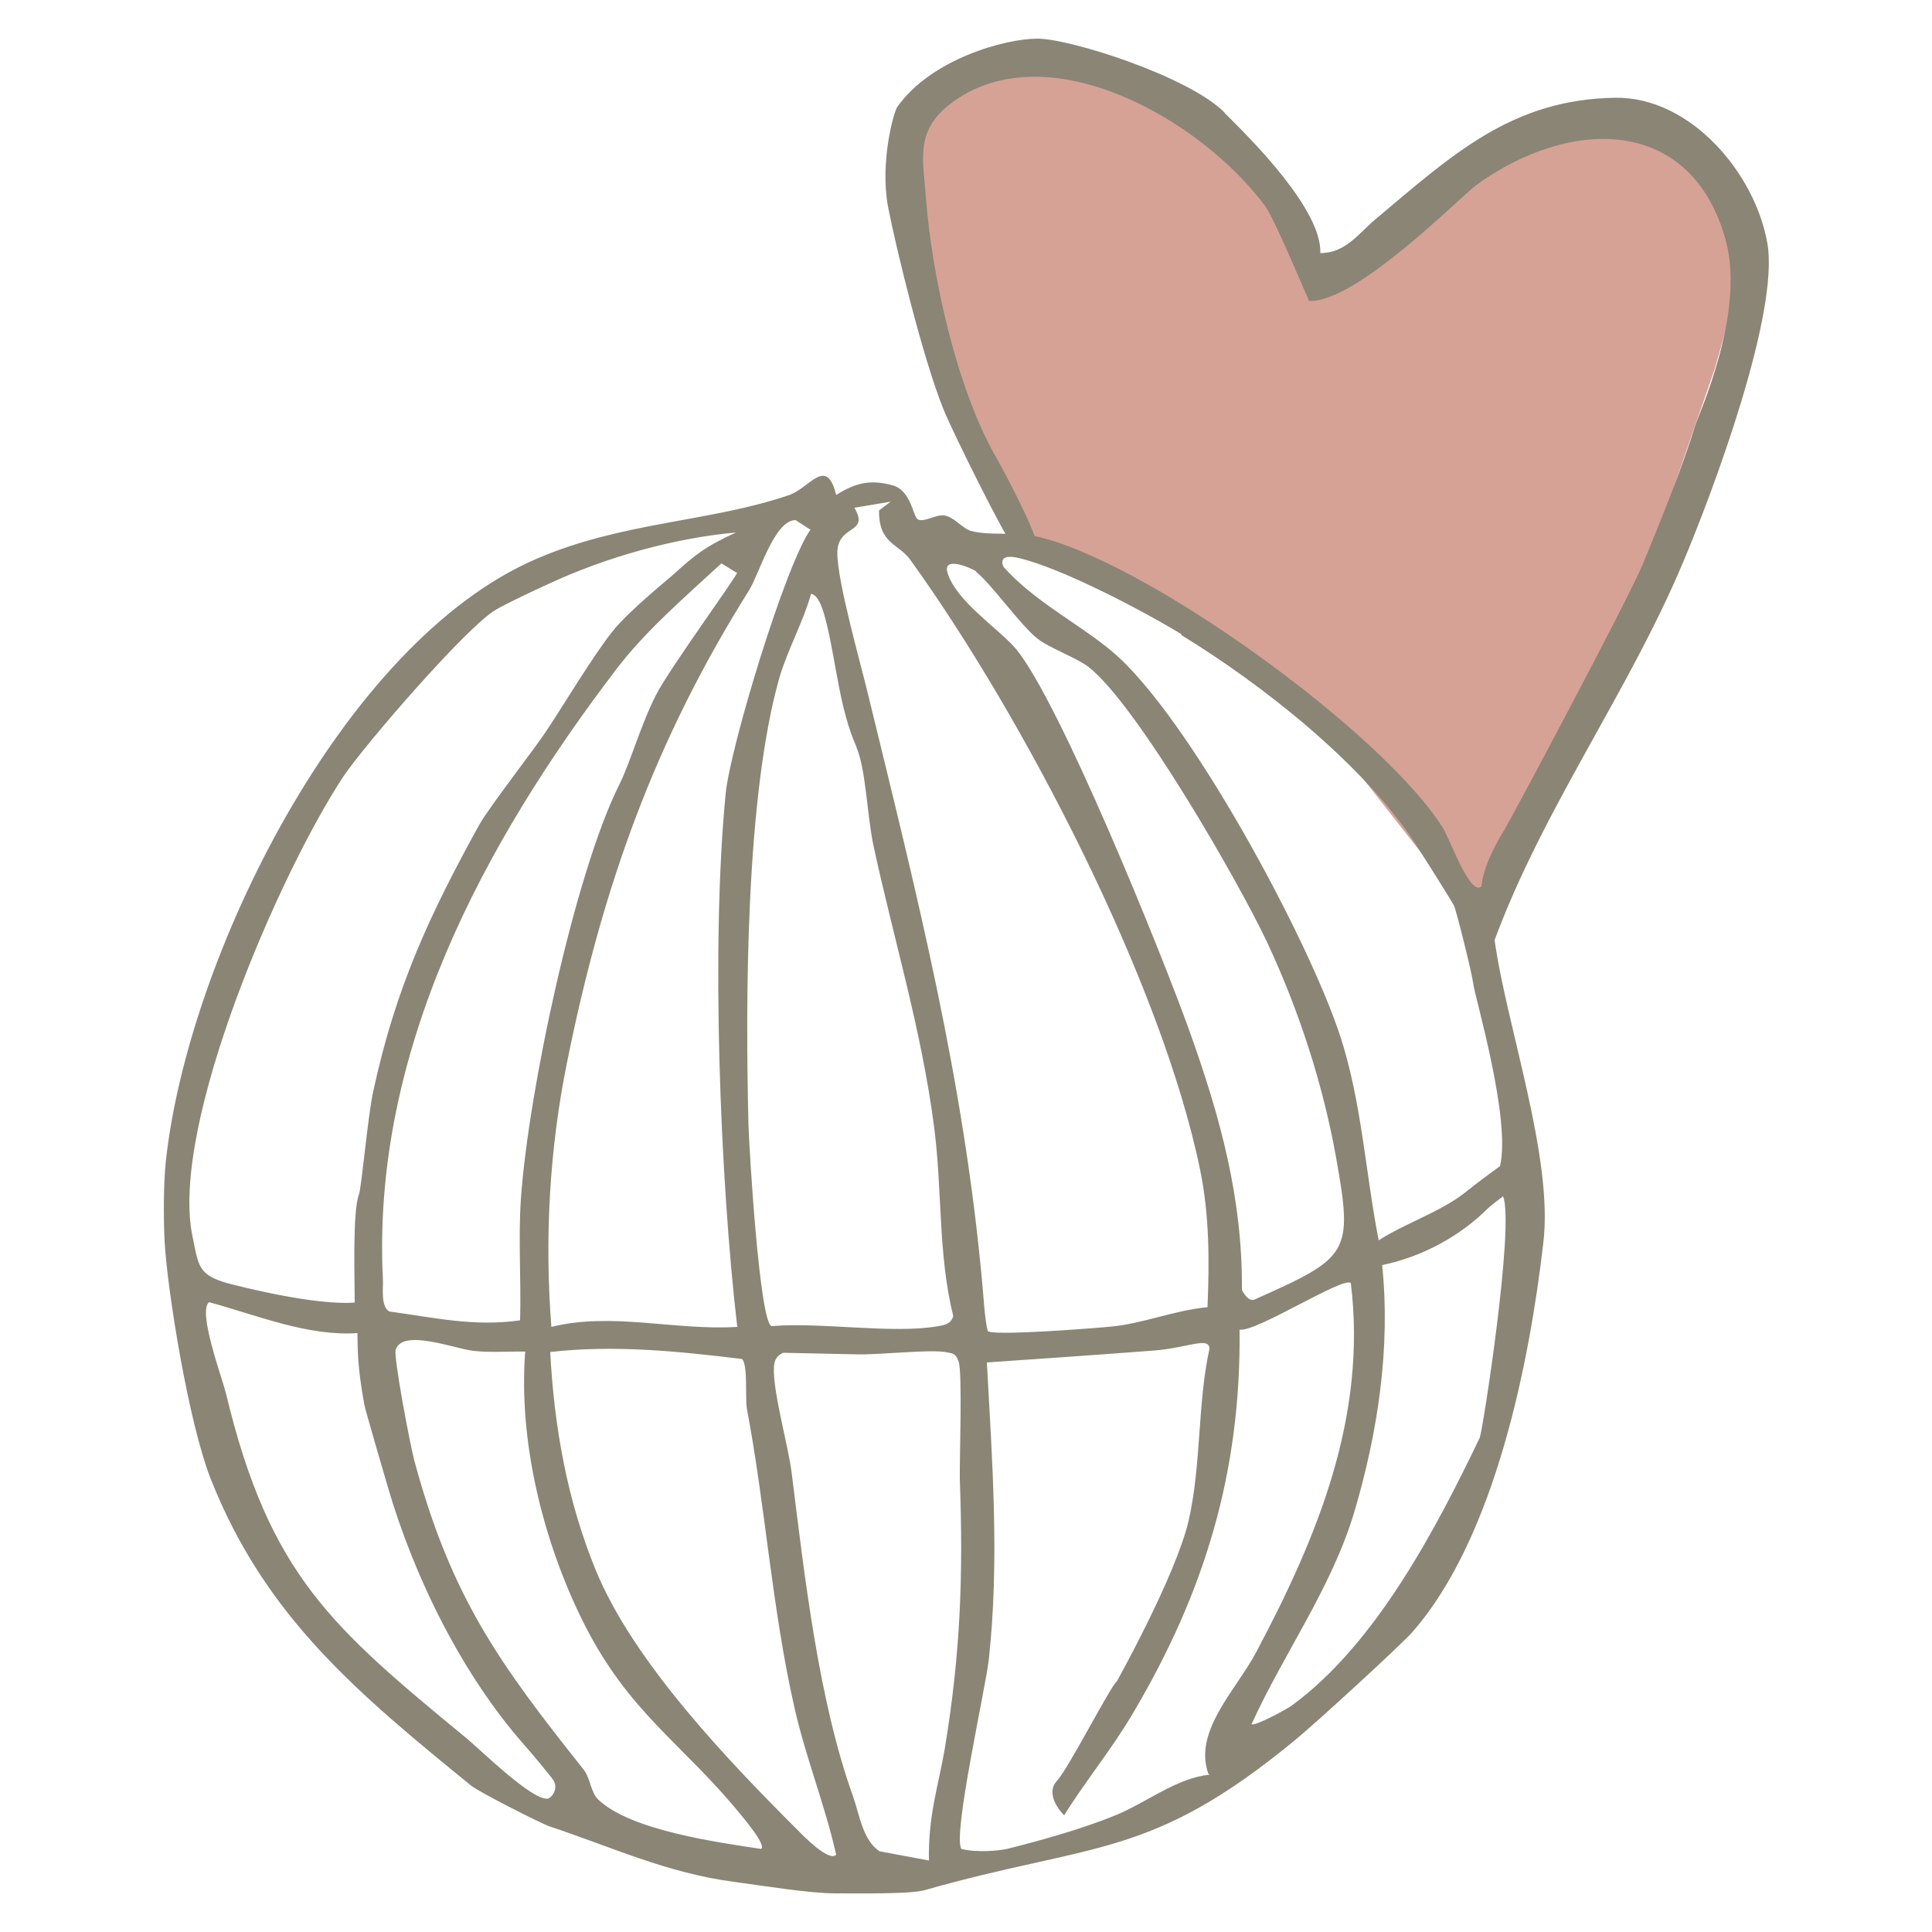 <?xml version="1.0" encoding="UTF-8"?>
<svg id="Calque_1" xmlns="http://www.w3.org/2000/svg" version="1.1" viewBox="0 0 500 500">
  <!-- Generator: Adobe Illustrator 29.3.1, SVG Export Plug-In . SVG Version: 2.1.0 Build 151)  -->
  <defs>
    <style>
      .st0 {
        fill: #8b8575;
      }

      .st1 {
        fill: #d6a296;
      }
    </style>
  </defs>
  <g id="Calque_2_-_copie_2">
    <path class="st1" d="M342.1,70.7l-7.4-21.3-28.9-20.9-29.6-11.8h-20l-22.3,20.7s1.9,21.1,0,23.8,11.2,35.6,11.2,35.6l14.3,29.6,7.8,17.7,32,9.8,34.7,21.9,18.3,25,15.9,20.3,12.6,16.3,34.9-60.6,28.2-81.4,7.4-26.2-5.5-29.8-19-6.5-31.2.7-53.4,37.1h0Z"/>
  </g>
  <g id="Calque_11" data-name="Calque_1">
    <path class="st0" d="M316.9,29.2c7.5,7.4,25.2,25.2,24.8,36.3,6.6,0,10-5.2,14.2-8.7,19.8-16.6,35.2-31.1,62.1-31.5,19.6-.3,36.3,19.7,39.4,37.7s-13.9,63.8-21.9,82.7c-14.1,33.5-36.1,63.5-48.7,97.6,3.1,22.3,15.3,56.4,12.6,78.4-3.5,30.4-12.4,76.2-33.9,100.7-2.9,3.3-24.7,23.3-30.3,27.9-37.7,31.1-52.2,26.4-96,38.9-3.7,1-16.3.8-23,.8s-18.2-1.9-26.4-3c-17.3-2.3-31.5-9-47.5-14.3-2.6-.9-18.8-9.2-20.4-10.6-29.2-23.8-53.2-43.6-67.3-79.2-5.8-14.6-11.3-49-12-61.6-.3-6.2-.3-14.8.3-20.6,5.6-52.6,45.8-134.6,96-156.1,22.2-9.6,45-9.5,65.4-16.5,5.2-1.8,9.6-10.2,12.1,0,4.9-3.1,8.8-4.1,14.6-2.5,4.8,1.3,5.3,8.1,6.5,8.8,1.6.9,4.7-1.3,6.8-1,2.6.3,4.6,3.3,7,4,4.8,1.3,11.3.2,16.4,1.3,28.3,6,90.4,50.9,105.8,75.7,1.7,2.7,7,17.7,9.9,15,.4-4.7,3.3-10.4,5.8-14.4,1.5-2.4,31.9-59.3,36-69.1,4.8-11.6,10.4-25.6,13.5-35.7.7-2.5,13-28.9,8-47.7-8.7-32.5-40.1-32.3-64.5-14.7-4.2,3-31,30.5-43.4,30.1l-5.1-11.7s-4.6-10.6-6.3-12.9c-16.9-22.7-55.9-44.5-80.4-27.2-10.4,7.3-8.1,14.9-7.4,24.7,1.5,20.4,8,50.1,18.5,68.1,2.5,4.4,8,15.1,9.6,19.7,1.4,3.5-5.6,1.9-6,1.8-1.1-.4-15.1-28.4-17.5-34.4-5.4-13.3-12.4-42.2-14.4-52.6-2.1-11.6,1.5-24.4,2.4-25.7,8.7-12.4,27.9-17.7,36.3-17.7s39,9.7,48.4,19.1h0ZM230.7,129.8l-9.6,1.6c4.1,6.9-4.4,4.2-4.4,11.7s6,28.4,8,36.8c12.7,52.1,24.8,99.5,29.6,153.2.3,3.3.5,7.8,1.3,11.3.3,1.5,28.4-.7,32.1-1.1,7.8-.7,16.7-4.3,24.8-5,.5-11.9.5-23.8-1.9-35.5-10-48.7-46-117.7-75-157.9-3.1-4.3-8.2-4.1-8.1-12.8l3.3-2.5h-.1ZM209.6,137l-3.7-2.4c-5.5,0-9.4,13.9-12,18.1-24.3,38.7-37.9,76.4-47.1,122-4.6,22.4-5.9,46-4.1,68.7,15.7-3.9,32.1,1,48.1,0-4.5-38.6-6.8-99.3-3-138,1.2-12.2,15.6-59.6,22-68.4h0ZM190.6,137.8c-16,1.4-33.8,6.4-48.6,13.3-3.3,1.5-10.8,5-13.5,6.6-7.2,3.9-34,34.9-39.6,43.2-16.4,24.8-45,90.3-39.1,119,1.6,7.7,1.4,10,9.1,12.2,2.7.7,22.4,5.8,32.9,5,0-6-.6-23.6,1.1-28,.7-2,2.3-20.4,3.7-26.7,5.8-26.8,14.5-45.5,27.4-68.9,2.7-4.8,14.7-20.1,17.7-24.8,3.7-5.5,12.1-19.5,16.9-25.4,4.3-5.4,15.3-14.2,16-14.9,4.8-4.4,7.9-7,15.9-10.6h0ZM305.7,164.1c-10.2-6.2-31-17.1-42.1-19.7-2-.5-5.2-.7-3.9,2.3,7.9,8.9,19.5,14.7,28,21.8,19.7,16.4,51.1,74.8,59.2,99.8,5.5,16.9,6.5,35.3,9.9,52.7,6.8-4.4,16.1-7.4,22.4-12.4,2.5-2,5.4-4.2,9-6.8,2.9-12.2-6.5-43.7-6.9-47.1-.3-2.6-4.3-18.7-5-20.3-.4-.9-8.6-13.9-9.9-15.9-13.5-20.7-39.8-41.4-60.6-54.1h0ZM190.6,148.2l-3.9-2.4c-9.3,8.6-19.5,17.3-27.2,27.4-34.3,45-63.4,98.9-60.4,158,.1,2.4-.6,6.7,1.6,8.2,11.7,1.6,22,4,33.9,2.3.3-10.4-.5-20.9.2-31.3,1.9-27.8,14-84.5,25.5-107.4,2.8-5.6,5.5-15.3,9.4-23,3.4-6.8,21.1-30.9,21.1-31.9h0ZM252.7,147.9c-1-.7-8.8-4.3-7.5.3,2.2,7.4,13.5,14.7,17.7,19.7,11.4,13.7,37.8,79,45,99.1,7.9,22.1,13.7,43.2,13.5,66.8,0,0,1.5,3.3,3.3,2.5,24.5-10.9,25.5-11.9,21.1-36.6-3.4-19.1-9.7-38.4-17.9-55.9-7.4-15.7-33.8-61.6-46.2-71.2-2.9-2.3-10.2-4.9-13.3-7.4-4.4-3.5-12-14.3-15.8-17.2h0ZM221.7,193.4c-4.4-9.8-5.2-21.3-7.7-31.7-.5-1.9-1.7-7.7-4.1-8-2.1,7.4-6,14.3-8.2,21.7-8.7,30.7-8.8,83.2-8,115.6.2,6.8,2.9,51.4,6,52.2,12.6-1.1,31.5,2.1,43.1,0,1.8-.3,3.3-.6,3.9-2.6-4-16.1-2.8-32.9-5-49.3-3.3-25.2-10.5-48.5-15.7-72.7-1.7-8.4-1.9-19.6-4.4-25.3h0ZM383,371.9c.7-1.6,9-54.7,6-62.3,0,0-3.1,2.3-3.9,3.1-7.2,7.2-17.1,12.6-27.4,14.7,2.2,21.4-1.1,43.4-7.3,64.2-5.9,19.5-18.1,36.2-26.5,54.6.7.7,9.2-3.9,10.4-4.8,21.9-16,37.5-46.1,48.7-69.4h0ZM312.7,459c-3.9-11.1,7.3-21.7,12.5-31.6,15.8-29.8,28.6-60.8,24.4-95.3-1.5-2.1-24.6,12.8-28.8,12,.4,36.8-9,67.9-27.6,99.3-5.4,9.2-12.2,17.4-17.8,26.4,0,0-5.4-5.2-1.8-9,2.9-3.1,14-24.8,15.4-25.6,0,0,15.3-27.4,18.6-41.6,3.3-14.2,2.3-30.5,5.4-44.5,0-3.3-5.6-.3-14.1.4-12.6,1-43.5,3.1-43.5,3.1,1.4,25.8,3.3,51.2.5,76.9-.9,7.8-9.4,45.4-7.1,49,4.1,1,9.4.5,11.8,0,7.6-1.9,19.1-5,28.3-8.8,7.6-3.1,15.7-9.6,24.1-10.4h0ZM92.6,345c-12.9.9-26-4.6-38.5-8-3,2.4,3.3,19.3,4.4,23.7,11.3,47.1,27.6,60.6,62.4,89.3,3.5,2.9,16.5,15.7,20.7,15.5,1,0,3.1-2.5,1.6-4.8-.8-1.2-5.8-7.2-7.6-9.2-16-18.2-28.4-43.2-35.3-66.9-1.3-4.4-5.8-19.9-6-21-1.9-10.4-1.7-14.6-1.8-18.6h0ZM136,349.8c-4.5-.1-9,.3-13.5-.2-5-.6-18.3-5.8-20.1-.3-.6,1.9,3.8,24.9,4.8,28.6,9.5,35.3,21.9,52.5,43.8,80,1.8,2.3,1.9,6,3.8,7.8,8.3,8,30.9,11.1,42.2,12.8,1.3-1.1-4.3-7.6-5.4-9-15.1-18.5-29-26.2-40.8-50-10.3-20.8-16.6-46.4-14.9-69.5h0ZM192,351.7c-16.5-2-33.1-3.7-49.6-1.8,1,19.3,4.4,38.5,11.8,56.5,9.7,23.6,33.9,48.9,52,67,1.5,1.5,8.3,8.6,10.2,6.6-2.9-12.9-7.9-25.2-10.8-38.1-5.8-25.5-7.5-51.9-12.3-77.3-.5-2.5.3-11.2-1.2-12.8h0ZM240.4,481.5c-.2-11.8,2.5-19.5,4.1-28.9,4.1-24.8,4.8-44.9,3.9-69.8-.1-5,.7-27.6-.3-30.4-.8-2.3-1.5-2.1-3.5-2.5-4.4-.7-17.6.8-23,.6l-18.9-.4c-1.6.7-2.3,1.8-2.4,3.6-.4,6.2,3.7,20.3,4.6,27.6,3.3,26.4,6.9,58.7,15.9,83.7,1.7,4.9,2.5,11.2,6.8,14.1l12.8,2.4h0Z"/>
  </g>
</svg>